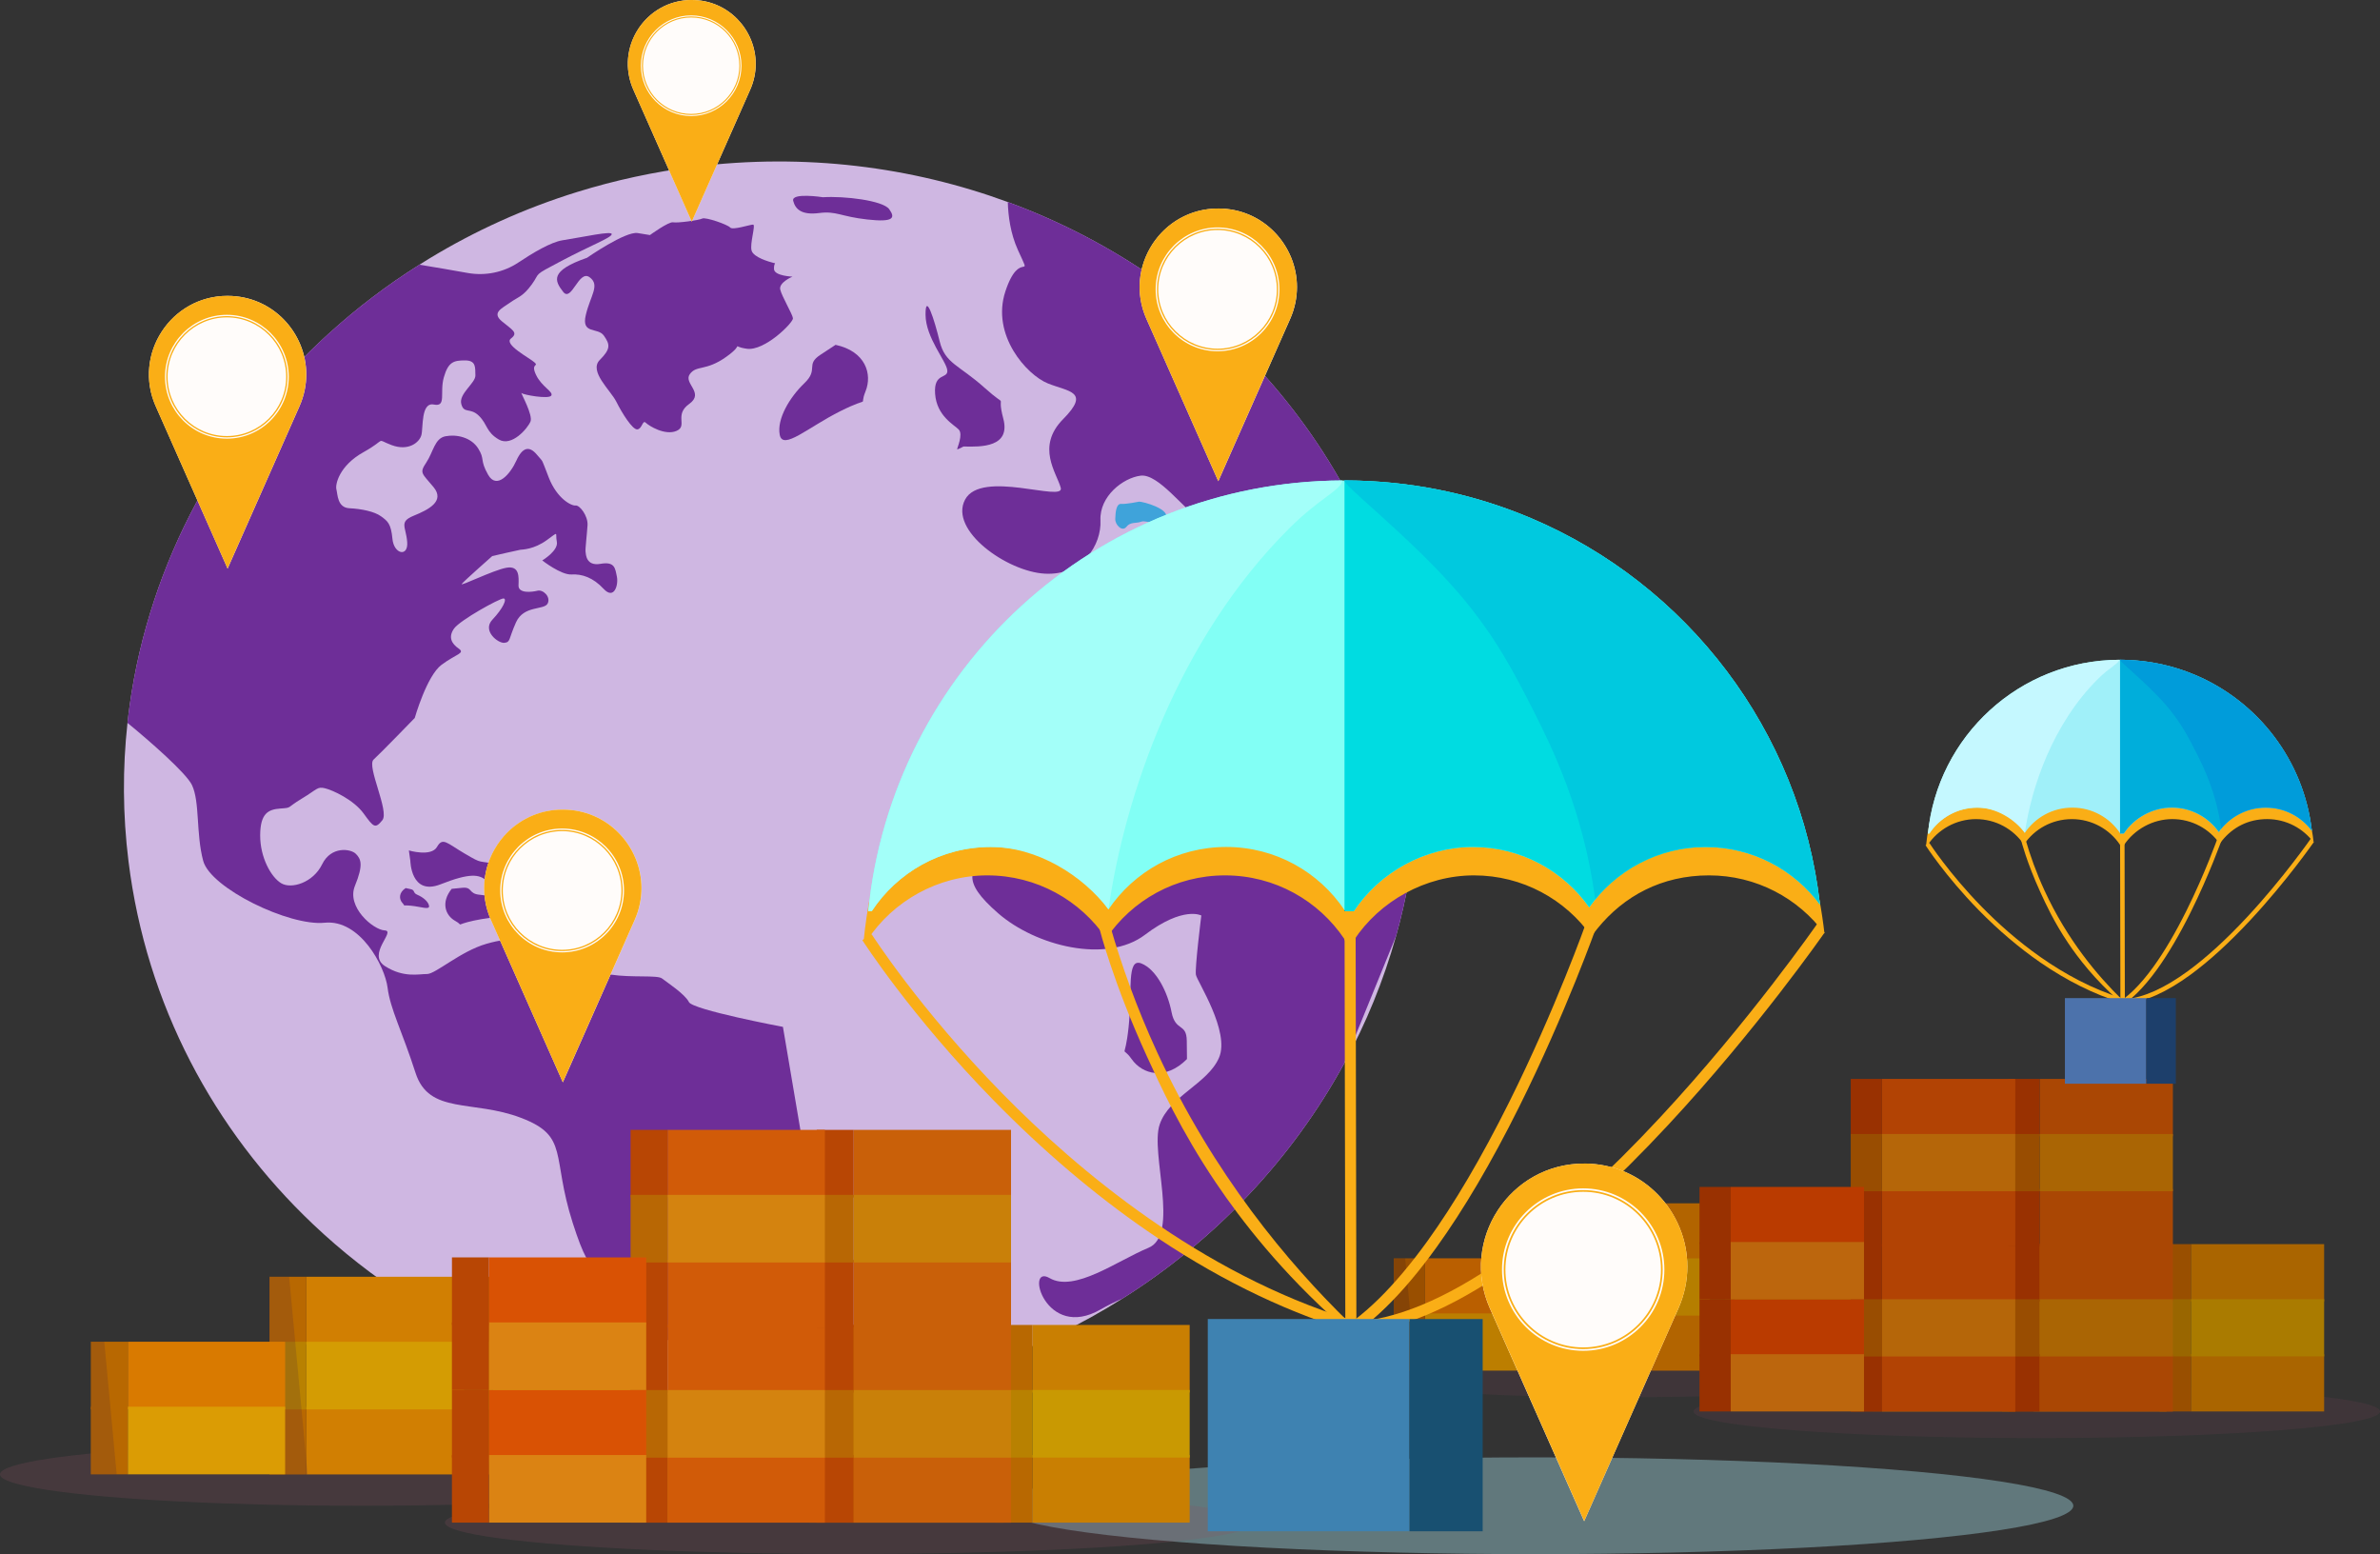 <?xml version="1.0" encoding="UTF-8"?>
<svg id="Layer_2" xmlns="http://www.w3.org/2000/svg" viewBox="0 0 1071.86 699.79">
  <rect x="0" y="0" width="1071.86" height="699.79" fill="#333333" stroke="none"/>
  <defs>
    <style>
      .cls-1 {
        fill: #994f00;
      }

      .cls-2 {
        opacity: .6;
      }

      .cls-3 {
        fill: #c99902;
      }

      .cls-4 {
        fill: #185071;
      }

      .cls-5 {
        fill: #993101;
      }

      .cls-6 {
        fill: #3fa3da;
      }

      .cls-7 {
        fill: #a0f0f9;
      }

      .cls-8 {
        fill: #b56609;
      }

      .cls-9 {
        fill: #db8313;
      }

      .cls-10 {
        fill: #d95204;
      }

      .cls-11 {
        fill: #ba5f00;
      }

      .cls-12 {
        fill: #994d01;
      }

      .cls-13 {
        fill: #289290;
      }

      .cls-14 {
        fill: #d97a00;
      }

      .cls-15 {
        fill: #aa6500;
      }

      .cls-16 {
        fill: #faae16;
      }

      .cls-17 {
        fill: #895260;
      }

      .cls-17, .cls-18 {
        opacity: .23;
      }

      .cls-19 {
        fill: #ba3b00;
      }

      .cls-20 {
        fill: #307d8c;
      }

      .cls-21 {
        fill: #b84604;
      }

      .cls-22 {
        fill: #b88101;
      }

      .cls-23 {
        fill: #4c72ab;
      }

      .cls-24 {
        fill: #aa6504;
      }

      .cls-25 {
        fill: #fffcfa;
      }

      .cls-26 {
        fill: #00dce1;
      }

      .cls-27 {
        fill: #a3fff9;
      }

      .cls-28 {
        fill: #d4830f;
      }

      .cls-29 {
        fill: #db9c04;
      }

      .cls-30 {
        fill: #6e2e98;
      }

      .cls-31 {
        fill: #b24304;
      }

      .cls-32 {
        fill: #c98009;
      }

      .cls-33 {
        fill: #3e82b1;
      }

      .cls-34 {
        fill: #d17f02;
      }

      .cls-35 {
        fill: #d49c03;
      }

      .cls-36 {
        fill: #aa7b00;
      }

      .cls-37 {
        fill: #1d3f6b;
      }

      .cls-38 {
        fill: #0c0004;
      }

      .cls-39 {
        fill: #b86704;
      }

      .cls-40 {
        fill: #00aedb;
      }

      .cls-41 {
        fill: #b26400;
      }

      .cls-42 {
        fill: #aa4704;
      }

      .cls-43 {
        fill: #c96009;
      }

      .cls-44 {
        fill: #b86801;
      }

      .cls-45 {
        fill: #cfb7e2;
      }

      .cls-46 {
        fill: #351747;
      }

      .cls-46, .cls-47 {
        opacity: .16;
      }

      .cls-48 {
        fill: #c97f02;
      }

      .cls-49 {
        fill: #0090d8;
      }

      .cls-50 {
        fill: #82fff5;
      }

      .cls-51 {
        fill: #bc660d;
      }

      .cls-52 {
        fill: #c5f8ff;
      }

      .cls-53 {
        fill: #b57e00;
      }

      .cls-54 {
        fill: #d15b08;
      }

      .cls-55 {
        fill: #9acfd8;
        opacity: .44;
      }

      .cls-56 {
        fill: #00bcde;
      }

      .cls-57 {
        fill: #960;
      }

      .cls-58 {
        fill: #bc7e00;
      }

      .cls-18 {
        fill: #6a3e4e;
      }

      .cls-47 {
        fill: #1b0c28;
      }
    </style>
  </defs>
  <g id="Layer_2-2" data-name="Layer_2">
    <g>
      <ellipse class="cls-18" cx="730.94" cy="617.14" rx="137.89" ry="11.98"/>
      <ellipse class="cls-18" cx="917.29" cy="635.53" rx="154.58" ry="11.98"/>
      <g>
        <g>
          <rect class="cls-15" x="780.88" y="591.39" width="60.01" height="25.78" transform="translate(1621.76 1208.55) rotate(180)"/>
          <rect class="cls-1" x="766.8" y="591.39" width="14.08" height="25.78" transform="translate(1547.68 1208.55) rotate(180)"/>
        </g>
        <g>
          <rect class="cls-15" x="780.88" y="541.81" width="60.01" height="25.77" transform="translate(1621.76 1109.39) rotate(180)"/>
          <rect class="cls-1" x="766.8" y="541.81" width="14.08" height="25.77" transform="translate(1547.68 1109.39) rotate(180)"/>
        </g>
        <g>
          <rect class="cls-36" x="780.88" y="566.6" width="60.01" height="25.77" transform="translate(1621.76 1158.97) rotate(180)"/>
          <rect class="cls-57" x="766.8" y="566.6" width="14.08" height="25.77" transform="translate(1547.68 1158.97) rotate(180)"/>
        </g>
        <g>
          <rect class="cls-41" x="709.89" y="591.39" width="60.01" height="25.78" transform="translate(1479.79 1208.55) rotate(180)"/>
          <rect class="cls-1" x="695.81" y="591.39" width="14.08" height="25.78" transform="translate(1405.7 1208.55) rotate(180)"/>
        </g>
        <g>
          <rect class="cls-41" x="709.89" y="541.81" width="60.01" height="25.77" transform="translate(1479.79 1109.39) rotate(180)"/>
          <rect class="cls-1" x="695.81" y="541.81" width="14.08" height="25.77" transform="translate(1405.7 1109.39) rotate(180)"/>
        </g>
        <g>
          <rect class="cls-53" x="709.89" y="566.6" width="60.01" height="25.77" transform="translate(1479.79 1158.97) rotate(180)"/>
          <rect class="cls-57" x="695.81" y="566.6" width="14.08" height="25.77" transform="translate(1405.7 1158.97) rotate(180)"/>
        </g>
        <polygon class="cls-47" points="779.95 617.16 770.1 617.16 770.1 541.81 772.91 541.81 779.95 617.16"/>
        <polygon class="cls-47" points="710.35 617.16 695.58 617.16 695.58 541.81 703.31 541.81 710.35 617.16"/>
        <g>
          <rect class="cls-11" x="641.77" y="566.57" width="60.01" height="25.78" transform="translate(1343.54 1158.92) rotate(180)"/>
          <rect class="cls-1" x="627.69" y="566.57" width="14.08" height="25.78"/>
        </g>
        <g>
          <rect class="cls-58" x="641.77" y="591.36" width="60.01" height="25.77" transform="translate(1343.54 1208.5) rotate(180)"/>
          <rect class="cls-1" x="627.69" y="591.36" width="14.08" height="25.77" transform="translate(1269.46 1208.5) rotate(180)"/>
        </g>
        <polygon class="cls-47" points="627.69 566.57 627.69 617.14 637.54 617.14 635.23 592.35 632.82 566.57 627.69 566.57"/>
      </g>
      <g>
        <g>
          <rect class="cls-15" x="986.7" y="609.76" width="60.01" height="25.78" transform="translate(2033.4 1245.29) rotate(180)"/>
          <rect class="cls-1" x="972.62" y="609.76" width="14.08" height="25.78" transform="translate(1959.31 1245.29) rotate(180)"/>
        </g>
        <g>
          <rect class="cls-15" x="986.7" y="560.18" width="60.01" height="25.77" transform="translate(2033.4 1146.14) rotate(180)"/>
          <rect class="cls-1" x="972.62" y="560.18" width="14.08" height="25.77" transform="translate(1959.31 1146.14) rotate(180)"/>
        </g>
        <g>
          <rect class="cls-36" x="986.7" y="584.97" width="60.01" height="25.77" transform="translate(2033.4 1195.71) rotate(180)"/>
          <rect class="cls-57" x="972.62" y="584.97" width="14.08" height="25.77" transform="translate(1959.31 1195.71) rotate(180)"/>
        </g>
        <g>
          <rect class="cls-41" x="915.71" y="609.76" width="60.01" height="25.78" transform="translate(1891.42 1245.29) rotate(180)"/>
          <rect class="cls-1" x="901.63" y="609.76" width="14.08" height="25.78" transform="translate(1817.34 1245.29) rotate(180)"/>
        </g>
        <g>
          <rect class="cls-41" x="915.71" y="560.18" width="60.01" height="25.77" transform="translate(1891.42 1146.14) rotate(180)"/>
          <rect class="cls-1" x="901.63" y="560.18" width="14.08" height="25.77" transform="translate(1817.34 1146.14) rotate(180)"/>
        </g>
        <g>
          <rect class="cls-53" x="915.71" y="584.97" width="60.01" height="25.77" transform="translate(1891.42 1195.71) rotate(180)"/>
          <rect class="cls-57" x="901.63" y="584.97" width="14.08" height="25.77" transform="translate(1817.34 1195.71) rotate(180)"/>
        </g>
        <polygon class="cls-47" points="916.16 635.53 901.39 635.53 901.39 560.18 909.13 560.18 916.16 635.53"/>
        <g>
          <rect class="cls-11" x="847.58" y="584.95" width="60.01" height="25.77" transform="translate(1755.18 1195.67) rotate(180)"/>
          <rect class="cls-1" x="833.51" y="584.94" width="14.08" height="25.78"/>
        </g>
        <g>
          <rect class="cls-58" x="847.58" y="609.74" width="60.01" height="25.77" transform="translate(1755.18 1245.25) rotate(180)"/>
          <rect class="cls-1" x="833.51" y="609.74" width="14.08" height="25.77" transform="translate(1681.09 1245.25) rotate(180)"/>
        </g>
        <polygon class="cls-47" points="833.51 584.94 833.51 635.51 843.36 635.51 841.04 610.72 838.64 584.94 833.51 584.94"/>
      </g>
      <g>
        <g>
          <rect class="cls-42" x="918.57" y="609.78" width="60.01" height="25.77" transform="translate(1897.15 1245.34) rotate(180)"/>
          <rect class="cls-5" x="904.49" y="609.78" width="14.08" height="25.77" transform="translate(1823.06 1245.34) rotate(180)"/>
        </g>
        <g>
          <rect class="cls-42" x="918.57" y="560.2" width="60.01" height="25.78" transform="translate(1897.15 1146.18) rotate(180)"/>
          <rect class="cls-5" x="904.49" y="560.2" width="14.08" height="25.78" transform="translate(1823.06 1146.18) rotate(180)"/>
        </g>
        <g>
          <rect class="cls-24" x="918.57" y="584.99" width="60.01" height="25.77" transform="translate(1897.15 1195.76) rotate(180)"/>
          <rect class="cls-12" x="904.49" y="584.99" width="14.08" height="25.77" transform="translate(1823.06 1195.76) rotate(180)"/>
        </g>
        <g>
          <rect class="cls-31" x="847.58" y="609.78" width="60.01" height="25.77" transform="translate(1755.18 1245.34) rotate(180)"/>
          <rect class="cls-5" x="833.51" y="609.78" width="14.08" height="25.77" transform="translate(1681.09 1245.34) rotate(180)"/>
        </g>
        <g>
          <rect class="cls-31" x="847.58" y="560.2" width="60.01" height="25.78" transform="translate(1755.18 1146.18) rotate(180)"/>
          <rect class="cls-5" x="833.51" y="560.2" width="14.08" height="25.78" transform="translate(1681.09 1146.18) rotate(180)"/>
        </g>
        <g>
          <rect class="cls-8" x="847.58" y="584.99" width="60.01" height="25.77" transform="translate(1755.18 1195.76) rotate(180)"/>
          <rect class="cls-12" x="833.51" y="584.99" width="14.08" height="25.77" transform="translate(1681.09 1195.76) rotate(180)"/>
        </g>
        <g>
          <rect class="cls-19" x="779.46" y="584.97" width="60.01" height="25.77" transform="translate(1618.93 1195.71) rotate(180)"/>
          <rect class="cls-5" x="765.39" y="584.97" width="14.08" height="25.78"/>
        </g>
        <g>
          <rect class="cls-51" x="779.46" y="609.76" width="60.01" height="25.78" transform="translate(1618.93 1245.29) rotate(180)"/>
          <rect class="cls-5" x="765.38" y="609.76" width="14.08" height="25.78" transform="translate(1544.84 1245.29) rotate(180)"/>
        </g>
      </g>
      <g>
        <rect class="cls-42" x="918.57" y="535.38" width="60.01" height="25.78" transform="translate(1897.15 1096.54) rotate(180)"/>
        <rect class="cls-5" x="904.49" y="535.38" width="14.08" height="25.78" transform="translate(1823.06 1096.54) rotate(180)"/>
      </g>
      <g>
        <rect class="cls-42" x="918.57" y="485.8" width="60.01" height="25.78" transform="translate(1897.15 997.38) rotate(180)"/>
        <rect class="cls-5" x="904.49" y="485.8" width="14.08" height="25.78" transform="translate(1823.06 997.38) rotate(180)"/>
      </g>
      <g>
        <rect class="cls-24" x="918.57" y="510.59" width="60.01" height="25.77" transform="translate(1897.15 1046.96) rotate(180)"/>
        <rect class="cls-12" x="904.49" y="510.59" width="14.08" height="25.77" transform="translate(1823.06 1046.96) rotate(180)"/>
      </g>
      <g>
        <rect class="cls-31" x="847.58" y="535.38" width="60.01" height="25.78" transform="translate(1755.17 1096.54) rotate(180)"/>
        <rect class="cls-5" x="833.51" y="535.38" width="14.08" height="25.78" transform="translate(1681.09 1096.54) rotate(180)"/>
      </g>
      <g>
        <rect class="cls-31" x="847.58" y="485.8" width="60.01" height="25.78" transform="translate(1755.17 997.38) rotate(180)"/>
        <rect class="cls-5" x="833.51" y="485.8" width="14.08" height="25.78" transform="translate(1681.09 997.38) rotate(180)"/>
      </g>
      <g>
        <rect class="cls-8" x="847.58" y="510.59" width="60.01" height="25.77" transform="translate(1755.17 1046.96) rotate(180)"/>
        <rect class="cls-12" x="833.51" y="510.59" width="14.08" height="25.77" transform="translate(1681.09 1046.96) rotate(180)"/>
      </g>
      <g>
        <rect class="cls-19" x="779.46" y="534.43" width="60.01" height="25.78" transform="translate(1618.93 1094.64) rotate(180)"/>
        <rect class="cls-5" x="765.39" y="534.43" width="14.08" height="25.78"/>
      </g>
      <g>
        <rect class="cls-51" x="779.46" y="559.22" width="60.01" height="25.77" transform="translate(1618.93 1144.22) rotate(180)"/>
        <rect class="cls-5" x="765.38" y="559.22" width="14.08" height="25.77" transform="translate(1544.84 1144.22) rotate(180)"/>
      </g>
    </g>
    <ellipse class="cls-55" cx="691.43" cy="677.99" rx="242.31" ry="21.79"/>
    <g>
      <path class="cls-45" d="M636.61,315.94c4.52,36.38,1.51,72.03-7.87,105.5-5.61,20.04-13.49,39.31-23.42,57.48-23.23,42.58-57.61,79.2-99.87,105.82-36.17,22.82-78.12,38.31-123.79,43.99-13.61,1.69-27.11,2.46-40.42,2.36h-.02c-77.12-.63-148.31-30.56-200.31-79.93-44.55-42.24-75-98.74-83.03-163.28-2.63-21.14-2.71-42.02-.46-62.4.28-2.55.59-5.11.95-7.66v-.02c8.98-64.74,41.38-123.67,89.61-167.53h.02c12.59-11.46,26.28-21.89,40.92-31.1,1.44-.93,2.89-1.82,4.35-2.71,20.57-12.5,42.94-22.68,66.75-30.04,16.92-5.24,34.57-9.08,52.81-11.35,49.55-6.16,97.66-.04,141.03,15.89,96.55,35.43,169.64,119.48,182.75,224.97Z"/>
      <path class="cls-30" d="M264.41,116.04s17.26-12,22.78-11.1l5.52.9s8.46-6.14,10.41-5.74c1.96.39,11.65-.92,13.14-1.69,1.49-.77,11.46,2.71,12.58,4.03,1.12,1.32,9.05-1.36,10.33-1.31,1.28.05-1.59,8.67-.67,11.74.92,3.06,8.02,5.04,9.73,5.47s.21-.34.35,2.82c.14,3.16,8.54,3.39,8.33,3.41-.21.03-6.23,2.68-5.53,5.77.7,3.09,5.51,11.08,5.74,12.96.23,1.88-12.77,14.94-20.86,13.72-8.1-1.22-.03-2.86-9.24,3.69-9.2,6.55-13.39,3.57-16.36,7.76-2.98,4.18,6.76,8.38-.24,13.38-7.01,5-.53,9.92-5.73,12.16-5.2,2.24-12.43-2.27-13.88-3.68-1.45-1.41-1.57,2.74-3.76,3.01-2.19.27-6.96-7.4-9.5-12.49-2.54-5.09-12.51-13.7-7.42-18.79,5.09-5.08,4.53-7.05,1.82-10.94-2.71-3.89-10.22-.41-8.14-9.25,2.08-8.84,6.58-13.53,1.69-17.06-4.89-3.52-8.11,11.5-11.9,6.57s-6.25-9.4,10.81-15.33Z"/>
      <path class="cls-30" d="M361.12,512.94s-4.01,30.85-21.21,28.88c-17.2-1.97-15.66-3.27-20.99,8.54-5.3,11.81-5.47,24.15-.96,33.12,4.49,8.95-11.43,17.17,4.57,23.09,15.99,5.91-10.19,13.59-32.2-13.43-21.99-27.03-22.71-12.23-32.41-42.55-9.7-30.3-1.45-38.95-23.25-47.26-21.8-8.31-41.43-1.35-47.52-20.23-6.09-18.88-11.4-28.72-12.6-38.38-1.2-9.69-12.42-30.89-28.35-29.25-15.91,1.65-51.39-15.55-54.69-27.86-3.3-12.29-1.45-26.52-5.05-34.12-2.52-5.33-18.89-19.7-29.05-28,.28-2.55.59-5.11.95-7.66v-.02c8.98-64.74,41.38-123.67,89.61-167.53h.02c12.59-11.46,26.28-21.89,40.92-31.1,7.25,1.18,15.24,2.58,21.73,3.73,7.95,1.41,16.15-.25,22.86-4.74,6.45-4.31,14.59-9.15,19.77-9.97,9.67-1.51,22.34-4.37,22.23-2.76-.13,1.6-9.24,4.96-22.67,12.05-13.43,7.07-9.24,4.96-13.31,10.54-4.09,5.6-5.96,5.5-9.77,8.2-3.83,2.7-8.36,4.54-3.75,8.42,4.63,3.88,7.62,5.09,4.14,7.75-3.48,2.66,8.43,8.81,10.57,10.77,2.14,1.94-1.87.23.7,5.63,2.57,5.41,7.93,7.59,6.87,9.31-1.06,1.74-12.71-.32-13.47-1.17-.02-.03-.04-.05-.06-.03.06.52,5.3,10.04,4.17,12.86-1.21,3.02-8.42,11.54-14.25,8.14-5.83-3.42-4.98-6.7-8.95-10.66-4-3.96-6.77-.75-7.98-5.36-1.21-4.63,6.46-9.4,6.36-12.87-.12-3.49.42-6.73-4.65-6.74-5.09,0-7.55.63-9.55,7.56-2.01,6.91,1.35,13.5-4.51,12.31-5.88-1.17-4.74,10.45-5.61,13.73-.85,3.28-5.76,7.4-13.42,4.53-7.67-2.86-1.61-2.98-12.62,3.16-11.03,6.13-12.82,14.62-12.24,16.78.58,2.15.38,8.22,5.82,8.49,5.44.27,11.3,1.46,14.27,3.63,2.99,2.18,4.49,3.26,5.15,10.16.64,6.93,7.19,8.34,6.64,1.4-.55-6.92-3.81-9.05,2.91-11.81,6.72-2.73,14.19-6.53,8.97-12.87-5.24-6.34-6.51-6.24-3.29-11.07,3.22-4.82,3.73-10.92,8.69-11.85,4.97-.95,11.5.47,14.68,5.48,3.16,5.01.61,5.02,4.48,11.85,3.88,6.82,9.98-.29,12.73-6.36,2.73-6.05,5.82-6.76,9.19-2.73,3.37,4.03,1.74,1.06,5.44,10.46,3.7,9.39,10.16,12.72,12.03,12.48,1.89-.23,5.64,4.7,5.39,8.87-.27,4.16-1.05,10.62-.9,11.87.16,1.26.19,6.66,6.73,5.53,6.52-1.14,6.6,2.03,7.38,5.74.79,3.72-1.21,10.65-5.97,5.52-4.78-5.14-9.75-6.75-14.47-6.47-4.75.26-13.16-6.32-13.16-6.32,0,0,7.39-4.4,6.56-8.44-.83-4.02,1.29-4.92-4.54-.69-5.85,4.21-10.92,4.2-11.87,4.32-.93.12-12.68,2.85-12.68,2.85,0,0-12.6,11.11-13.7,12.51-1.08,1.41,14.17-6.22,20.09-7.26s5.58,4.07,5.44,7.9c-.16,3.83,6.09,3.06,8.55,2.44,2.48-.64,6.11,2.73,4.57,5.78-1.55,3.06-10.75.7-14.24,8.45-3.47,7.75-2.38,8.87-5.2,9.23-2.82.35-10.2-5.41-5.42-10.44,4.77-5.05,6.75-9.44,5-9.53-1.76-.09-19.61,9.76-22.31,13.58-2.7,3.84-1.05,6.81,2.08,8.96,3.12,2.17-.99,2.35-7.69,7.33-6.68,4.96-12.06,23.93-12.06,23.93,0,0-15.32,15.81-18.55,18.75-3.23,2.96,7.22,23.3,3.96,27.29-3.24,4-3.95,3.17-8.44-3.02-4.49-6.19-13.94-10.53-17.44-11.36-3.5-.84-3.33.41-10.42,4.67-7.12,4.28-4.17,4.06-9.63,4.46-5.46.39-9.06,2.13-9.1,12.08-.02,9.95,4.89,18.81,9.47,21.56s14.37-.22,18.43-8.53c4.06-8.32,12.91-7.02,15.2-4.7,2.32,2.34,3.47,4.9-.43,14.42-3.89,9.52,8.27,19.81,13.44,20.05,5.19.23-8.25,10.7.1,16.07,8.37,5.37,15.15,3.54,18.95,3.56,3.82.02,15.01-10.24,26.8-13.62,11.77-3.4,17.09-1.54,20.45-.04,3.36,1.52,16.45-5.81,23.64.91,7.19,6.72,2.09,11.53,11.8,13.01,9.71,1.48,20.98.11,23.1,1.73,2.1,1.64,10.41,7.08,12.13,10.63,1.7,3.53,42.35,11.18,42.35,11.18l8.57,50.57Z"/>
      <g>
        <path class="cls-30" d="M636.61,315.94c4.52,36.38,1.51,72.03-7.87,105.5l-23.42,57.48c-23.23,42.58-57.61,79.2-99.87,105.82-3.45,1.49-6.7,3.08-9.63,4.77-25.06,14.56-34.39-20.6-23.14-14.04,11.25,6.56,30.37-7.75,44.57-13.64,14.19-5.91.66-42.72,5.03-55.54,4.38-12.81,21.62-18.27,26.71-30.02,5.11-11.73-9.85-34.42-10.39-37.33-.55-2.93,2.43-26.73,2.43-26.73,0,0-8.1-4.41-25.38,8.69-17.26,13.08-49.12,5.1-66.13-9.7-17.02-14.78-13.21-20.24-2.13-28.61,11.06-8.38-5.91-22.13-12.15-40.34-6.24-18.21,8.58-18.9,8.88-24.9.29-6,8.8-17.01,10.15-30.12,1.36-13.11,38.72-24.71,47.66-32.83,8.94-8.12,25.23-5.09,26.91-3.34,1.66,1.75,6.4,23.13,18.96,27.54,12.58,4.4,18.91.62,29.96,5.22,11.07,4.61,21.53-6.66,21.53-6.66,0,0-16.28-10.9-18.33-14.62-2.07-3.74-27.33-8.56-29.32-14.31-2.01-5.75-6.2-12.11-12.19-15.37-5.99-3.23-17.76-19.68-25.72-18.69-7.96.99-18.63,9.29-18.12,20.16.51,10.89-8,24.89-25.03,23.97-17.01-.91-43.21-19.47-35.97-33.29,7.24-13.84,44.94,1.37,43.12-5.36-1.84-6.74-11.26-18.51,1.11-30.98,12.37-12.49,2.45-12.26-6.96-16.05-9.43-3.81-25.58-21.7-19.09-41.41,6.51-19.72,12.5-3.54,5.66-18.61-3.39-7.46-4.4-15.46-4.57-21.63,96.55,35.43,169.64,119.48,182.75,224.97Z"/>
        <path class="cls-38" d="M470.24,575.56l-.04,1.81.04-1.81Z"/>
      </g>
      <path class="cls-30" d="M184.8,387.54s.16,15.95,13.64,10.62c13.48-5.33,17.27-4.26,20.29-1.98,3.02,2.28,13.13,6.49,17.45,8.24,4.32,1.74,11.62,1.75,13.25,3.83s4.78-1.96-3.65-7.3c-8.42-5.34-10.72-9.16-21.05-11.53-10.33-2.37-6.85-.06-15.22-4.95s-10.08-7.68-12.71-3.12c-2.63,4.57-12.66,1.57-12.66,1.57l.65,4.62Z"/>
      <path class="cls-30" d="M370.55,88.81c9.6-.63,27.07,1.45,29.9,5.36,2.83,3.91,2.18,6-9.85,4.66-12.03-1.33-13.9-3.91-21.67-2.91-7.77,1-10.69-1.58-11.7-5.46s13.32-1.66,13.32-1.66Z"/>
      <path class="cls-6" d="M512.87,225.9c1.8-.22,15.05,3.6,11.9,7.65-3.15,4.04-8.46.44-10.78,1.34-2.32.9-4.87-.05-6.71,2.33-1.83,2.38-5.13-.86-5.01-3.61.11-2.75.36-6.89,2.66-6.72,2.3.17,7.94-.99,7.94-.99Z"/>
      <path class="cls-30" d="M376.31,155.27c13.45,2.89,16.67,13.11,13.48,20.97-3.19,7.86,3.27,1.6-11.31,8.88-14.58,7.28-25.9,17.81-27.31,10.69-1.41-7.12,4.51-16.99,11.1-23.28,6.6-6.3.33-8.25,7.18-12.76l6.85-4.5Z"/>
      <path class="cls-30" d="M534.57,476.85c-9.7,9.77-20.03,6.95-24.93.02-4.9-6.93-3.11,1.89-1.37-14.31,1.74-16.2-1.01-31.42,5.75-28.76,6.76,2.66,11.87,12.96,13.6,21.91,1.74,8.95,6.77,4.73,6.86,12.93l.09,8.2Z"/>
      <path class="cls-30" d="M203.42,400.21c-5.03,6.24-2.74,12.04,1.58,14.43,4.32,2.39-.9,1.92,8.37-.12,9.26-2.05,18.25-1.43,16.28-5.17-1.97-3.74-8.26-6.04-13.55-6.47s-3.17-3.61-7.93-3.14l-4.75.47Z"/>
      <path class="cls-30" d="M182.69,399.86c-3.2,2.09-3.01,5.05-1.41,6.77s-.69.74,3.81,1.18c4.5.44,8.48,2.04,8.14.05-.34-1.99-2.86-3.95-5.19-4.93-2.33-.97-.91-2.11-3.13-2.59l-2.22-.48Z"/>
      <path class="cls-30" d="M433.93,201.04c7.94.23,21.34.39,17.91-12.57-3.44-12.96,3.22-3.43-8.41-13.85-11.64-10.42-17.78-10.88-20.24-20.91-2.46-10.04-6.42-22.32-6.36-11.99s9.27,20.73,9.79,24.93c.52,4.2-6.24.8-5.48,10.74.75,9.94,8.54,13.84,10.63,16.01s-.77,8.46-.73,8.84c.05.37,2.89-1.2,2.89-1.2Z"/>
    </g>
    <g>
      <ellipse class="cls-17" cx="162.86" cy="663.85" rx="162.86" ry="14.15"/>
      <ellipse class="cls-17" cx="382.94" cy="685.57" rx="182.56" ry="14.15"/>
      <g>
        <g>
          <rect class="cls-48" x="221.84" y="633.43" width="70.87" height="30.44" transform="translate(514.54 1297.31) rotate(180)"/>
          <rect class="cls-44" x="205.21" y="633.43" width="16.63" height="30.44" transform="translate(427.05 1297.31) rotate(180)"/>
        </g>
        <g>
          <rect class="cls-48" x="221.84" y="574.88" width="70.87" height="30.44" transform="translate(514.54 1180.2) rotate(180)"/>
          <rect class="cls-44" x="205.21" y="574.88" width="16.63" height="30.44" transform="translate(427.05 1180.2) rotate(180)"/>
        </g>
        <g>
          <rect class="cls-3" x="221.84" y="604.16" width="70.87" height="30.44" transform="translate(514.54 1238.76) rotate(180)"/>
          <rect class="cls-22" x="205.21" y="604.16" width="16.63" height="30.44" transform="translate(427.05 1238.76) rotate(180)"/>
        </g>
        <g>
          <rect class="cls-34" x="138" y="633.43" width="70.87" height="30.44" transform="translate(346.87 1297.31) rotate(180)"/>
          <rect class="cls-44" x="121.37" y="633.43" width="16.63" height="30.44" transform="translate(259.37 1297.31) rotate(180)"/>
        </g>
        <g>
          <rect class="cls-34" x="138" y="574.88" width="70.87" height="30.44" transform="translate(346.87 1180.2) rotate(180)"/>
          <rect class="cls-44" x="121.37" y="574.88" width="16.63" height="30.44" transform="translate(259.37 1180.2) rotate(180)"/>
        </g>
        <g>
          <rect class="cls-35" x="138" y="604.16" width="70.87" height="30.44" transform="translate(346.87 1238.76) rotate(180)"/>
          <rect class="cls-22" x="121.37" y="604.16" width="16.63" height="30.44" transform="translate(259.37 1238.76) rotate(180)"/>
        </g>
        <polygon class="cls-46" points="220.74 663.88 209.11 663.88 209.11 574.88 212.43 574.89 220.74 663.88"/>
        <polygon class="cls-46" points="138.53 663.88 121.09 663.88 121.09 574.88 130.22 574.89 138.53 663.88"/>
        <g>
          <rect class="cls-14" x="57.54" y="604.13" width="70.87" height="30.44" transform="translate(185.95 1238.7) rotate(180)"/>
          <rect class="cls-44" x="40.92" y="604.13" width="16.62" height="30.45"/>
        </g>
        <g>
          <rect class="cls-29" x="57.54" y="633.41" width="70.87" height="30.44" transform="translate(185.95 1297.25) rotate(180)"/>
          <rect class="cls-44" x="40.91" y="633.41" width="16.63" height="30.44" transform="translate(98.45 1297.25) rotate(180)"/>
        </g>
        <polygon class="cls-46" points="40.92 604.13 40.92 663.85 52.55 663.85 49.81 634.57 46.97 604.13 40.92 604.13"/>
      </g>
      <g>
        <g>
          <rect class="cls-48" x="464.92" y="655.13" width="70.87" height="30.44" transform="translate(1000.7 1340.71) rotate(180)"/>
          <rect class="cls-44" x="448.29" y="655.13" width="16.63" height="30.44" transform="translate(913.21 1340.71) rotate(180)"/>
        </g>
        <g>
          <rect class="cls-48" x="464.92" y="596.58" width="70.87" height="30.44" transform="translate(1000.7 1223.6) rotate(180)"/>
          <rect class="cls-44" x="448.29" y="596.58" width="16.63" height="30.44" transform="translate(913.21 1223.6) rotate(180)"/>
        </g>
        <g>
          <rect class="cls-3" x="464.92" y="625.86" width="70.87" height="30.44" transform="translate(1000.7 1282.15) rotate(180)"/>
          <rect class="cls-22" x="448.29" y="625.86" width="16.63" height="30.44" transform="translate(913.21 1282.15) rotate(180)"/>
        </g>
        <g>
          <rect class="cls-34" x="381.08" y="655.13" width="70.87" height="30.44" transform="translate(833.03 1340.71) rotate(180)"/>
          <rect class="cls-44" x="364.45" y="655.13" width="16.63" height="30.44" transform="translate(745.53 1340.71) rotate(180)"/>
        </g>
        <g>
          <rect class="cls-34" x="381.08" y="596.58" width="70.87" height="30.44" transform="translate(833.03 1223.6) rotate(180)"/>
          <rect class="cls-44" x="364.45" y="596.58" width="16.63" height="30.44" transform="translate(745.53 1223.6) rotate(180)"/>
        </g>
        <g>
          <rect class="cls-35" x="381.08" y="625.86" width="70.87" height="30.44" transform="translate(833.03 1282.15) rotate(180)"/>
          <rect class="cls-22" x="364.45" y="625.86" width="16.63" height="30.44" transform="translate(745.53 1282.15) rotate(180)"/>
        </g>
        <polygon class="cls-46" points="381.62 685.57 364.17 685.57 364.17 596.58 373.3 596.58 381.62 685.57"/>
        <g>
          <rect class="cls-14" x="300.62" y="625.83" width="70.87" height="30.44" transform="translate(672.11 1282.1) rotate(180)"/>
          <rect class="cls-44" x="284" y="625.82" width="16.62" height="30.45"/>
        </g>
        <g>
          <rect class="cls-29" x="300.62" y="655.1" width="70.87" height="30.44" transform="translate(672.11 1340.65) rotate(180)"/>
          <rect class="cls-44" x="283.99" y="655.1" width="16.63" height="30.44" transform="translate(584.61 1340.65) rotate(180)"/>
        </g>
        <polygon class="cls-46" points="284 625.82 284 685.54 295.63 685.54 292.89 656.27 290.05 625.82 284 625.82"/>
      </g>
      <g>
        <g>
          <rect class="cls-43" x="384.46" y="655.16" width="70.87" height="30.44" transform="translate(839.79 1340.76) rotate(180)"/>
          <rect class="cls-21" x="367.83" y="655.16" width="16.63" height="30.44" transform="translate(752.29 1340.76) rotate(180)"/>
        </g>
        <g>
          <rect class="cls-43" x="384.46" y="596.61" width="70.87" height="30.44" transform="translate(839.79 1223.65) rotate(180)"/>
          <rect class="cls-21" x="367.83" y="596.61" width="16.63" height="30.44" transform="translate(752.29 1223.65) rotate(180)"/>
        </g>
        <g>
          <rect class="cls-32" x="384.46" y="625.88" width="70.87" height="30.44" transform="translate(839.79 1282.21) rotate(180)"/>
          <rect class="cls-39" x="367.83" y="625.88" width="16.63" height="30.44" transform="translate(752.29 1282.21) rotate(180)"/>
        </g>
        <g>
          <rect class="cls-54" x="300.62" y="655.16" width="70.87" height="30.44" transform="translate(672.11 1340.76) rotate(180)"/>
          <rect class="cls-21" x="283.99" y="655.16" width="16.63" height="30.44" transform="translate(584.61 1340.76) rotate(180)"/>
        </g>
        <g>
          <rect class="cls-54" x="300.62" y="596.61" width="70.87" height="30.44" transform="translate(672.11 1223.65) rotate(180)"/>
          <rect class="cls-21" x="283.99" y="596.61" width="16.63" height="30.44" transform="translate(584.61 1223.65) rotate(180)"/>
        </g>
        <g>
          <rect class="cls-28" x="300.62" y="625.88" width="70.87" height="30.44" transform="translate(672.11 1282.21) rotate(180)"/>
          <rect class="cls-39" x="283.99" y="625.88" width="16.63" height="30.44" transform="translate(584.61 1282.21) rotate(180)"/>
        </g>
        <g>
          <rect class="cls-10" x="220.16" y="625.86" width="70.87" height="30.44" transform="translate(511.19 1282.15) rotate(180)"/>
          <rect class="cls-21" x="203.54" y="625.85" width="16.62" height="30.45"/>
        </g>
        <g>
          <rect class="cls-9" x="220.16" y="655.13" width="70.87" height="30.44" transform="translate(511.19 1340.71) rotate(180)"/>
          <rect class="cls-21" x="203.53" y="655.13" width="16.63" height="30.44" transform="translate(423.69 1340.71) rotate(180)"/>
        </g>
      </g>
      <g>
        <rect class="cls-43" x="384.46" y="567.29" width="70.87" height="30.44" transform="translate(839.79 1165.02) rotate(180)"/>
        <rect class="cls-21" x="367.83" y="567.29" width="16.63" height="30.44" transform="translate(752.29 1165.02) rotate(180)"/>
      </g>
      <g>
        <rect class="cls-43" x="384.46" y="508.73" width="70.87" height="30.44" transform="translate(839.79 1047.91) rotate(180)"/>
        <rect class="cls-21" x="367.83" y="508.73" width="16.63" height="30.44" transform="translate(752.29 1047.91) rotate(180)"/>
      </g>
      <g>
        <rect class="cls-32" x="384.46" y="538.01" width="70.87" height="30.44" transform="translate(839.79 1106.46) rotate(180)"/>
        <rect class="cls-39" x="367.83" y="538.01" width="16.63" height="30.44" transform="translate(752.29 1106.46) rotate(180)"/>
      </g>
      <g>
        <rect class="cls-54" x="300.62" y="567.29" width="70.87" height="30.44" transform="translate(672.11 1165.02) rotate(180)"/>
        <rect class="cls-21" x="283.99" y="567.29" width="16.63" height="30.44" transform="translate(584.61 1165.02) rotate(180)"/>
      </g>
      <g>
        <rect class="cls-54" x="300.62" y="508.73" width="70.87" height="30.44" transform="translate(672.11 1047.91) rotate(180)"/>
        <rect class="cls-21" x="283.99" y="508.73" width="16.63" height="30.44" transform="translate(584.61 1047.91) rotate(180)"/>
      </g>
      <g>
        <rect class="cls-28" x="300.62" y="538.01" width="70.87" height="30.44" transform="translate(672.11 1106.46) rotate(180)"/>
        <rect class="cls-39" x="283.99" y="538.01" width="16.63" height="30.44" transform="translate(584.61 1106.46) rotate(180)"/>
      </g>
      <g>
        <rect class="cls-10" x="220.16" y="566.17" width="70.87" height="30.44" transform="translate(511.19 1162.78) rotate(180)"/>
        <rect class="cls-21" x="203.54" y="566.16" width="16.62" height="30.45"/>
      </g>
      <g>
        <rect class="cls-9" x="220.16" y="595.45" width="70.87" height="30.44" transform="translate(511.19 1221.33) rotate(180)"/>
        <rect class="cls-21" x="203.53" y="595.45" width="16.63" height="30.44" transform="translate(423.69 1221.33) rotate(180)"/>
      </g>
    </g>
    <g>
      <path class="cls-25" d="M137.94,168.6c0,4.74-.97,9.6-3.07,14.35l-32.36,73.06-32.36-73.06c-10.36-23.4,6.77-49.73,32.36-49.73,20.4,0,35.43,16.73,35.43,35.38Z"/>
      <path class="cls-16" d="M102.18,142.34c-15.06,0-27.29,12.24-27.29,27.3s12.23,27.29,27.29,27.29,27.29-12.24,27.29-27.29-12.25-27.3-27.29-27.3ZM102.18,196.34c-14.73,0-26.71-11.99-26.71-26.71s11.98-26.72,26.71-26.72,26.71,11.99,26.71,26.72-11.98,26.71-26.71,26.71ZM102.18,142.34c-15.06,0-27.29,12.24-27.29,27.3s12.23,27.29,27.29,27.29,27.29-12.24,27.29-27.29-12.25-27.3-27.29-27.3ZM102.18,196.34c-14.73,0-26.71-11.99-26.71-26.71s11.98-26.72,26.71-26.72,26.71,11.99,26.71,26.72-11.98,26.71-26.71,26.71ZM102.18,142.34c-15.06,0-27.29,12.24-27.29,27.3s12.23,27.29,27.29,27.29,27.29-12.24,27.29-27.29-12.25-27.3-27.29-27.3ZM102.18,196.34c-14.73,0-26.71-11.99-26.71-26.71s11.98-26.72,26.71-26.72,26.71,11.99,26.71,26.72-11.98,26.71-26.71,26.71ZM102.18,142.34c-15.06,0-27.29,12.24-27.29,27.3s12.23,27.29,27.29,27.29,27.29-12.24,27.29-27.29-12.25-27.3-27.29-27.3ZM102.18,196.34c-14.73,0-26.71-11.99-26.71-26.71s11.98-26.72,26.71-26.72,26.71,11.99,26.71,26.72-11.98,26.71-26.71,26.71ZM102.18,142.34c-15.06,0-27.29,12.24-27.29,27.3s12.23,27.29,27.29,27.29,27.29-12.24,27.29-27.29-12.25-27.3-27.29-27.3ZM102.18,196.34c-14.73,0-26.71-11.99-26.71-26.71s11.98-26.72,26.71-26.72,26.71,11.99,26.71,26.72-11.98,26.71-26.71,26.71ZM102.18,142.34c-15.06,0-27.29,12.24-27.29,27.3s12.23,27.29,27.29,27.29,27.29-12.24,27.29-27.29-12.25-27.3-27.29-27.3ZM102.18,196.34c-14.73,0-26.71-11.99-26.71-26.71s11.98-26.72,26.71-26.72,26.71,11.99,26.71,26.72-11.98,26.71-26.71,26.71ZM102.51,133.23h-.01c-.31,0-.63,0-.95.01-.31,0-.61.02-.92.03-.03,0-.06,0-.09,0-.04,0-.08,0-.12,0-.25,0-.5.03-.75.05-.31.02-.62.05-.93.08-.22.02-.44.04-.66.08-.06,0-.11.01-.17.02-.04,0-.08,0-.12.01-.29.03-.59.08-.88.13-.3.04-.61.1-.9.15-.26.05-.52.1-.77.15-.13.03-.26.06-.39.08-.13.03-.26.06-.38.08-.26.06-.52.12-.77.19-.12.03-.24.06-.36.09-.28.07-.56.15-.84.23-1.19.34-2.34.75-3.46,1.21-.22.09-.45.19-.68.29-.17.08-.34.15-.51.23-.23.1-.46.21-.69.32-1.98.95-3.85,2.08-5.59,3.36-.17.13-.34.26-.52.39-.26.2-.53.41-.79.62-.22.17-.44.36-.66.54-.43.37-.86.75-1.27,1.14-.41.39-.82.79-1.21,1.19-.39.41-.77.82-1.15,1.25-.19.22-.38.43-.55.65-.36.43-.72.86-1.06,1.32-.92,1.21-1.76,2.47-2.52,3.79-.19.32-.37.64-.54.98-.18.32-.35.66-.52.99-.13.25-.25.51-.37.77-.1.21-.2.42-.29.63-.23.51-.45,1.03-.65,1.56l-.15.38s-.03.09-.06.14c-.2.53-.38,1.07-.56,1.62-.01.05-.03.1-.04.15-.04.15-.09.29-.13.44-.08.24-.15.49-.22.74-.07.24-.13.5-.2.75-.06.24-.12.48-.17.73-.06.24-.11.48-.16.73l-.09.45v.07c-.05.18-.08.36-.11.54-.06.28-.1.56-.14.84-.05.31-.09.63-.13.95-.01.14-.03.29-.04.43-.03.3-.06.6-.09.9-.02.2-.03.4-.05.6,0,.05,0,.1,0,.15-.01.16-.02.32-.03.49-.01.27-.02.53-.03.8,0,.29-.01.58-.01.86h0c0,.31,0,.6.01.9,0,.29.01.59.03.89v.02c0,.23.02.47.04.7.01.19.03.38.05.56,0,.09.01.19.02.28,0,.09.02.17.03.27.06.59.13,1.18.23,1.76.08.5.17,1,.27,1.51.06.3.12.6.19.9.03.15.07.29.1.44.13.55.28,1.1.45,1.66.03.11.06.22.1.33.09.29.18.58.28.86.1.31.21.63.33.94.15.43.31.84.48,1.26.03.08.06.17.1.25.12.28.24.55.36.82h0s10.05,22.69,10.05,22.69l22.31,50.37h0s22.31-50.37,22.31-50.37l10.04-22.68c2.11-4.75,3.08-9.62,3.08-14.35,0-18.65-15.03-35.38-35.43-35.38ZM102.18,197.51c-15.38,0-27.88-12.5-27.88-27.87s12.5-27.89,27.88-27.89,27.87,12.52,27.87,27.89-12.5,27.87-27.87,27.87ZM102.18,142.34c-15.06,0-27.29,12.24-27.29,27.3s12.23,27.29,27.29,27.29,27.29-12.24,27.29-27.29-12.25-27.3-27.29-27.3ZM102.18,196.34c-14.73,0-26.71-11.99-26.71-26.71s11.98-26.72,26.71-26.72,26.71,11.99,26.71,26.72-11.98,26.71-26.71,26.71ZM102.18,142.34c-15.06,0-27.29,12.24-27.29,27.3s12.23,27.29,27.29,27.29,27.29-12.24,27.29-27.29-12.25-27.3-27.29-27.3ZM102.18,196.34c-14.73,0-26.71-11.99-26.71-26.71s11.98-26.72,26.71-26.72,26.71,11.99,26.71,26.72-11.98,26.71-26.71,26.71ZM102.18,142.34c-15.06,0-27.29,12.24-27.29,27.3s12.23,27.29,27.29,27.29,27.29-12.24,27.29-27.29-12.25-27.3-27.29-27.3ZM102.18,196.34c-14.73,0-26.71-11.99-26.71-26.71s11.98-26.72,26.71-26.72,26.71,11.99,26.71,26.72-11.98,26.71-26.71,26.71ZM102.18,142.34c-15.06,0-27.29,12.24-27.29,27.3s12.23,27.29,27.29,27.29,27.29-12.24,27.29-27.29-12.25-27.3-27.29-27.3ZM102.18,196.34c-14.73,0-26.71-11.99-26.71-26.71s11.98-26.72,26.71-26.72,26.71,11.99,26.71,26.72-11.98,26.71-26.71,26.71ZM102.18,142.34c-15.06,0-27.29,12.24-27.29,27.3s12.23,27.29,27.29,27.29,27.29-12.24,27.29-27.29-12.25-27.3-27.29-27.3ZM102.18,196.34c-14.73,0-26.71-11.99-26.71-26.71s11.98-26.72,26.71-26.72,26.71,11.99,26.71,26.72-11.98,26.71-26.71,26.71Z"/>
    </g>
    <g>
      <path class="cls-25" d="M288.92,399.92c0,4.74-.97,9.6-3.07,14.35l-32.36,73.06-32.36-73.06c-10.36-23.4,6.77-49.73,32.36-49.73,20.4,0,35.43,16.73,35.43,35.38Z"/>
      <path class="cls-16" d="M253.16,373.65c-15.06,0-27.29,12.24-27.29,27.3s12.23,27.29,27.29,27.29,27.29-12.24,27.29-27.29-12.25-27.3-27.29-27.3ZM253.16,427.66c-14.73,0-26.71-11.99-26.71-26.71s11.98-26.72,26.71-26.72,26.71,11.99,26.71,26.72-11.98,26.71-26.71,26.71ZM253.16,373.65c-15.06,0-27.29,12.24-27.29,27.3s12.23,27.29,27.29,27.29,27.29-12.24,27.29-27.29-12.25-27.3-27.29-27.3ZM253.16,427.66c-14.73,0-26.71-11.99-26.71-26.71s11.98-26.72,26.71-26.72,26.71,11.99,26.71,26.72-11.98,26.71-26.71,26.71ZM253.16,373.65c-15.06,0-27.29,12.24-27.29,27.3s12.23,27.29,27.29,27.29,27.29-12.24,27.29-27.29-12.25-27.3-27.29-27.3ZM253.16,427.66c-14.73,0-26.71-11.99-26.71-26.71s11.98-26.72,26.71-26.72,26.71,11.99,26.71,26.72-11.98,26.71-26.71,26.71ZM253.16,373.65c-15.06,0-27.29,12.24-27.29,27.3s12.23,27.29,27.29,27.29,27.29-12.24,27.29-27.29-12.25-27.3-27.29-27.3ZM253.16,427.66c-14.73,0-26.71-11.99-26.71-26.71s11.98-26.72,26.71-26.72,26.71,11.99,26.71,26.72-11.98,26.71-26.71,26.71ZM253.16,373.65c-15.06,0-27.29,12.24-27.29,27.3s12.23,27.29,27.29,27.29,27.29-12.24,27.29-27.29-12.25-27.3-27.29-27.3ZM253.16,427.66c-14.73,0-26.71-11.99-26.71-26.71s11.98-26.72,26.71-26.72,26.71,11.99,26.71,26.72-11.98,26.71-26.71,26.71ZM253.16,373.65c-15.06,0-27.29,12.24-27.29,27.3s12.23,27.29,27.29,27.29,27.29-12.24,27.29-27.29-12.25-27.3-27.29-27.3ZM253.16,427.66c-14.73,0-26.71-11.99-26.71-26.71s11.98-26.72,26.71-26.72,26.71,11.99,26.71,26.72-11.98,26.71-26.71,26.71ZM253.49,364.54h-.01c-.31,0-.63,0-.95.01-.31,0-.61.02-.92.03-.03,0-.06,0-.09,0-.04,0-.08,0-.12,0-.25,0-.5.03-.75.05-.31.02-.62.05-.93.08-.22.02-.44.04-.66.08-.06,0-.11.01-.17.02-.04,0-.08,0-.12.01-.29.03-.59.08-.88.13-.3.04-.61.1-.9.15-.26.05-.52.1-.77.15-.13.03-.26.06-.39.08-.13.03-.26.06-.38.08-.26.06-.52.12-.77.19-.12.03-.24.06-.36.09-.28.07-.56.15-.84.23-1.19.34-2.34.75-3.46,1.21-.22.09-.45.19-.68.29-.17.08-.34.15-.51.23-.23.1-.46.21-.69.32-1.98.95-3.85,2.08-5.59,3.36-.17.13-.34.26-.52.39-.26.2-.53.41-.79.62-.22.17-.44.36-.66.54-.43.37-.86.75-1.27,1.14-.41.39-.82.79-1.21,1.19-.39.41-.77.82-1.15,1.25-.19.22-.38.43-.55.65-.36.43-.72.86-1.06,1.32-.92,1.21-1.76,2.47-2.52,3.79-.19.32-.37.64-.54.98-.18.32-.35.66-.52.99-.13.25-.25.51-.37.77-.1.21-.2.42-.29.63-.23.51-.45,1.03-.65,1.56l-.15.38s-.03.09-.06.14c-.2.53-.38,1.07-.56,1.62-.01.05-.03.1-.04.15-.04.15-.09.29-.13.44-.08.24-.15.49-.22.74-.07.24-.13.5-.2.75-.06.24-.12.48-.17.73-.06.24-.11.48-.16.73l-.09.45v.07c-.05.18-.08.36-.11.54-.06.28-.1.56-.14.84-.05.31-.09.63-.13.95-.01.14-.03.29-.04.43-.03.3-.06.6-.09.9-.02.2-.03.4-.05.6,0,.05,0,.1,0,.15-.01.16-.02.32-.03.49-.01.26-.02.53-.03.8,0,.29-.01.58-.01.86h0c0,.31,0,.6.01.9,0,.29.01.59.03.89v.02c0,.23.02.47.04.7.01.19.03.38.05.56,0,.09.01.19.02.28,0,.09.02.17.03.26.06.59.13,1.18.23,1.76.08.5.17,1,.27,1.51.06.3.12.6.19.9.03.15.07.29.1.44.13.55.28,1.1.45,1.66.03.11.06.22.1.33.09.29.18.58.28.86.1.31.21.63.33.94.15.43.31.84.48,1.26.03.08.06.17.1.25.12.28.24.55.36.82h0s10.05,22.69,10.05,22.69l22.31,50.37h0s22.31-50.37,22.31-50.37l10.04-22.68c2.11-4.75,3.08-9.62,3.08-14.35,0-18.65-15.03-35.38-35.43-35.38ZM253.16,428.82c-15.38,0-27.88-12.5-27.88-27.87s12.5-27.89,27.88-27.89,27.87,12.52,27.87,27.89-12.5,27.87-27.87,27.87ZM253.16,373.65c-15.06,0-27.29,12.24-27.29,27.3s12.23,27.29,27.29,27.29,27.29-12.24,27.29-27.29-12.25-27.3-27.29-27.3ZM253.16,427.66c-14.73,0-26.71-11.99-26.71-26.71s11.98-26.72,26.71-26.72,26.71,11.99,26.71,26.72-11.98,26.71-26.71,26.71ZM253.16,373.65c-15.06,0-27.29,12.24-27.29,27.3s12.23,27.29,27.29,27.29,27.29-12.24,27.29-27.29-12.25-27.3-27.29-27.3ZM253.16,427.66c-14.73,0-26.71-11.99-26.71-26.71s11.98-26.72,26.71-26.72,26.71,11.99,26.71,26.72-11.98,26.71-26.71,26.71ZM253.16,373.65c-15.06,0-27.29,12.24-27.29,27.3s12.23,27.29,27.29,27.29,27.29-12.24,27.29-27.29-12.25-27.3-27.29-27.3ZM253.16,427.66c-14.73,0-26.71-11.99-26.71-26.71s11.98-26.72,26.71-26.72,26.71,11.99,26.71,26.72-11.98,26.71-26.71,26.71ZM253.16,373.65c-15.06,0-27.29,12.24-27.29,27.3s12.23,27.29,27.29,27.29,27.29-12.24,27.29-27.29-12.25-27.3-27.29-27.3ZM253.16,427.66c-14.73,0-26.71-11.99-26.71-26.71s11.98-26.72,26.71-26.72,26.71,11.99,26.71,26.72-11.98,26.71-26.71,26.71ZM253.16,373.65c-15.06,0-27.29,12.24-27.29,27.3s12.23,27.29,27.29,27.29,27.29-12.24,27.29-27.29-12.25-27.3-27.29-27.3ZM253.16,427.66c-14.73,0-26.71-11.99-26.71-26.71s11.98-26.72,26.71-26.72,26.71,11.99,26.71,26.72-11.98,26.71-26.71,26.71Z"/>
    </g>
    <g>
      <path class="cls-25" d="M584.11,129.26c0,4.74-.97,9.6-3.07,14.35l-32.36,73.06-32.36-73.06c-10.36-23.4,6.77-49.73,32.36-49.73,20.4,0,35.43,16.73,35.43,35.38Z"/>
      <path class="cls-16" d="M548.34,102.99c-15.06,0-27.29,12.24-27.29,27.3s12.23,27.29,27.29,27.29,27.29-12.24,27.29-27.29-12.25-27.3-27.29-27.3ZM548.34,157c-14.73,0-26.71-11.99-26.71-26.71s11.98-26.72,26.71-26.72,26.71,11.99,26.71,26.72-11.98,26.71-26.71,26.71ZM548.34,102.99c-15.06,0-27.29,12.24-27.29,27.3s12.23,27.29,27.29,27.29,27.29-12.24,27.29-27.29-12.25-27.3-27.29-27.3ZM548.34,157c-14.73,0-26.71-11.99-26.71-26.71s11.98-26.72,26.71-26.72,26.71,11.99,26.71,26.72-11.98,26.71-26.71,26.71ZM548.34,102.99c-15.06,0-27.29,12.24-27.29,27.3s12.23,27.29,27.29,27.29,27.29-12.24,27.29-27.29-12.25-27.3-27.29-27.3ZM548.34,157c-14.73,0-26.71-11.99-26.71-26.71s11.98-26.72,26.71-26.72,26.71,11.99,26.71,26.72-11.98,26.71-26.71,26.71ZM548.34,102.99c-15.06,0-27.29,12.24-27.29,27.3s12.23,27.29,27.29,27.29,27.29-12.24,27.29-27.29-12.25-27.3-27.29-27.3ZM548.34,157c-14.73,0-26.71-11.99-26.71-26.71s11.98-26.72,26.71-26.72,26.71,11.99,26.71,26.72-11.98,26.71-26.71,26.71ZM548.34,102.99c-15.06,0-27.29,12.24-27.29,27.3s12.23,27.29,27.29,27.29,27.29-12.24,27.29-27.29-12.25-27.3-27.29-27.3ZM548.34,157c-14.73,0-26.71-11.99-26.71-26.71s11.98-26.72,26.71-26.72,26.71,11.99,26.71,26.72-11.98,26.71-26.71,26.71ZM548.34,102.99c-15.06,0-27.29,12.24-27.29,27.3s12.23,27.29,27.29,27.29,27.29-12.24,27.29-27.29-12.25-27.3-27.29-27.3ZM548.34,157c-14.73,0-26.71-11.99-26.71-26.71s11.98-26.72,26.71-26.72,26.71,11.99,26.71,26.72-11.98,26.71-26.71,26.71ZM548.68,93.88h-.01c-.31,0-.63,0-.95.01-.31,0-.61.02-.92.03-.03,0-.06,0-.09,0-.04,0-.08,0-.12,0-.25,0-.5.03-.75.05-.31.02-.62.05-.93.08-.22.02-.44.04-.66.08-.06,0-.11.01-.17.02-.04,0-.08,0-.12.01-.29.03-.59.08-.88.13-.3.04-.61.1-.9.15-.26.05-.52.1-.77.15-.13.03-.26.06-.39.08-.13.03-.26.06-.38.08-.26.06-.52.12-.77.19-.12.03-.24.06-.36.09-.28.07-.56.15-.84.23-1.19.34-2.34.75-3.46,1.21-.22.09-.45.19-.68.29-.17.08-.34.15-.51.23-.23.1-.46.21-.69.32-1.98.95-3.85,2.08-5.59,3.36-.17.13-.34.26-.52.39-.26.2-.53.41-.79.62-.22.17-.44.36-.66.54-.43.37-.86.75-1.27,1.14-.41.39-.82.79-1.21,1.19-.39.41-.77.82-1.15,1.25-.19.22-.38.43-.55.65-.36.43-.72.86-1.06,1.32-.92,1.21-1.76,2.47-2.52,3.79-.19.32-.37.64-.54.98-.18.32-.35.66-.52.99-.13.25-.25.51-.37.77-.1.21-.2.42-.29.63-.23.51-.45,1.03-.65,1.56l-.15.38s-.03.09-.06.14c-.2.53-.38,1.07-.56,1.62-.01.05-.03.1-.04.15-.04.15-.09.29-.13.44-.08.24-.15.49-.22.74-.07.24-.13.5-.2.75-.06.24-.12.48-.17.73-.06.24-.11.48-.16.73l-.09.45v.07c-.05.18-.08.36-.11.54-.06.28-.1.56-.14.84-.05.31-.09.63-.13.95-.01.14-.03.29-.04.43-.03.3-.06.6-.09.9-.02.2-.03.4-.05.6,0,.05,0,.1,0,.15-.01.16-.02.32-.03.49-.01.27-.02.53-.03.8,0,.29-.01.58-.01.86h0c0,.31,0,.6.01.9,0,.29.01.59.03.89v.02c0,.23.02.47.04.7.01.19.03.38.05.56,0,.09.01.19.02.28,0,.09.02.17.03.26.06.59.13,1.18.23,1.76.08.5.17,1,.27,1.51.06.3.12.6.19.9.03.15.07.29.1.44.13.55.28,1.1.45,1.66.03.11.06.22.1.33.09.29.18.58.28.86.1.31.21.63.33.94.15.43.31.84.48,1.26.03.08.06.17.1.25.12.28.24.55.36.82h0s10.05,22.69,10.05,22.69l22.31,50.37h0s22.31-50.37,22.31-50.37l10.04-22.68c2.11-4.75,3.08-9.62,3.08-14.35,0-18.65-15.03-35.38-35.43-35.38ZM548.34,158.16c-15.38,0-27.88-12.5-27.88-27.87s12.5-27.89,27.88-27.89,27.87,12.52,27.87,27.89-12.5,27.87-27.87,27.87ZM548.34,102.99c-15.06,0-27.29,12.24-27.29,27.3s12.23,27.29,27.29,27.29,27.29-12.24,27.29-27.29-12.25-27.3-27.29-27.3ZM548.34,157c-14.73,0-26.71-11.99-26.71-26.71s11.98-26.72,26.71-26.72,26.71,11.99,26.71,26.72-11.98,26.71-26.71,26.71ZM548.34,102.99c-15.06,0-27.29,12.24-27.29,27.3s12.23,27.29,27.29,27.29,27.29-12.24,27.29-27.29-12.25-27.3-27.29-27.3ZM548.34,157c-14.73,0-26.71-11.99-26.71-26.71s11.98-26.72,26.71-26.72,26.71,11.99,26.71,26.72-11.98,26.71-26.71,26.71ZM548.34,102.99c-15.06,0-27.29,12.24-27.29,27.3s12.23,27.29,27.29,27.29,27.29-12.24,27.29-27.29-12.25-27.3-27.29-27.3ZM548.34,157c-14.73,0-26.71-11.99-26.71-26.71s11.98-26.72,26.71-26.72,26.71,11.99,26.71,26.72-11.98,26.71-26.71,26.71ZM548.34,102.99c-15.06,0-27.29,12.24-27.29,27.3s12.23,27.29,27.29,27.29,27.29-12.24,27.29-27.29-12.25-27.3-27.29-27.3ZM548.34,157c-14.73,0-26.71-11.99-26.71-26.71s11.98-26.72,26.71-26.72,26.71,11.99,26.71,26.72-11.98,26.71-26.71,26.71ZM548.34,102.99c-15.06,0-27.29,12.24-27.29,27.3s12.23,27.29,27.29,27.29,27.29-12.24,27.29-27.29-12.25-27.3-27.29-27.3ZM548.34,157c-14.73,0-26.71-11.99-26.71-26.71s11.98-26.72,26.71-26.72,26.71,11.99,26.71,26.72-11.98,26.71-26.71,26.71Z"/>
    </g>
    <g>
      <path class="cls-25" d="M340.35,28.75c0,3.85-.79,7.81-2.5,11.66l-26.3,59.38-26.3-59.38c-8.42-19.02,5.5-40.42,26.3-40.42,16.58,0,28.8,13.6,28.8,28.75Z"/>
      <path class="cls-16" d="M311.28,7.41c-12.24,0-22.18,9.95-22.18,22.18s9.94,22.18,22.18,22.18,22.18-9.95,22.18-22.18-9.95-22.18-22.18-22.18ZM311.28,51.3c-11.97,0-21.71-9.74-21.71-21.71s9.74-21.71,21.71-21.71,21.71,9.74,21.71,21.71-9.74,21.71-21.71,21.71ZM311.28,7.41c-12.24,0-22.18,9.95-22.18,22.18s9.94,22.18,22.18,22.18,22.18-9.95,22.18-22.18-9.95-22.18-22.18-22.18ZM311.28,51.3c-11.97,0-21.71-9.74-21.71-21.71s9.74-21.71,21.71-21.71,21.71,9.74,21.71,21.71-9.74,21.71-21.71,21.71ZM311.28,7.41c-12.24,0-22.18,9.95-22.18,22.18s9.94,22.18,22.18,22.18,22.18-9.95,22.18-22.18-9.95-22.18-22.18-22.18ZM311.28,51.3c-11.97,0-21.71-9.74-21.71-21.71s9.74-21.71,21.71-21.71,21.71,9.74,21.71,21.71-9.74,21.71-21.71,21.71ZM311.28,7.41c-12.24,0-22.18,9.95-22.18,22.18s9.94,22.18,22.18,22.18,22.18-9.95,22.18-22.18-9.95-22.18-22.18-22.18ZM311.28,51.3c-11.97,0-21.71-9.74-21.71-21.71s9.74-21.71,21.71-21.71,21.71,9.74,21.71,21.71-9.74,21.71-21.71,21.71ZM311.28,7.41c-12.24,0-22.18,9.95-22.18,22.18s9.94,22.18,22.18,22.18,22.18-9.95,22.18-22.18-9.95-22.18-22.18-22.18ZM311.28,51.3c-11.97,0-21.71-9.74-21.71-21.71s9.74-21.71,21.71-21.71,21.71,9.74,21.71,21.71-9.74,21.71-21.71,21.71ZM311.28,7.41c-12.24,0-22.18,9.95-22.18,22.18s9.94,22.18,22.18,22.18,22.18-9.95,22.18-22.18-9.95-22.18-22.18-22.18ZM311.28,51.3c-11.97,0-21.71-9.74-21.71-21.71s9.74-21.71,21.71-21.71,21.71,9.74,21.71,21.71-9.74,21.71-21.71,21.71ZM311.55,0h-.01c-.25,0-.52,0-.77.01-.25,0-.5.02-.75.03-.03,0-.05,0-.07,0-.03,0-.06,0-.1,0-.2,0-.41.02-.61.04-.25.02-.5.04-.75.07-.18.02-.36.03-.54.06-.05,0-.09.01-.14.02-.03,0-.06,0-.1.01-.24.03-.48.06-.71.1-.24.03-.49.08-.73.12-.21.04-.42.08-.63.12-.11.02-.21.05-.32.07-.1.02-.21.05-.31.07-.21.05-.42.1-.62.15-.1.02-.19.05-.29.07-.23.06-.45.12-.68.19-.96.28-1.9.61-2.81.98-.18.07-.37.15-.55.23-.14.06-.28.12-.41.19-.19.09-.37.17-.56.26-1.61.77-3.13,1.69-4.55,2.73-.14.1-.28.21-.42.32-.22.16-.43.33-.64.5-.18.14-.36.29-.53.44-.35.3-.7.61-1.03.92-.33.32-.66.64-.99.97-.32.33-.63.67-.94,1.01-.15.18-.31.35-.45.53-.29.35-.58.7-.86,1.07-.75.98-1.43,2.01-2.05,3.08-.15.26-.3.52-.44.79-.15.26-.28.53-.42.8-.11.2-.2.41-.3.62-.08.17-.16.34-.24.52-.19.41-.36.84-.53,1.27l-.12.31s-.03.07-.05.11c-.16.43-.31.87-.45,1.32-.01.04-.02.08-.03.12-.03.12-.07.24-.11.36-.06.2-.12.4-.18.6-.06.2-.11.4-.16.61-.05.19-.1.39-.14.59-.05.19-.09.39-.13.59l-.07.37v.06c-.04.15-.07.29-.09.44-.05.23-.08.45-.11.69-.04.26-.07.52-.11.77-.01.11-.03.23-.03.35-.03.24-.05.49-.07.73-.02.16-.03.32-.04.49,0,.04,0,.09,0,.12-.01.13-.02.26-.02.4-.01.22-.02.43-.02.65,0,.23-.01.47-.01.7h0c0,.25,0,.49.01.73,0,.24.01.48.03.72v.02c0,.19.02.38.03.57.01.15.02.31.04.46,0,.07.01.15.02.23,0,.07.02.14.02.22.05.48.11.96.19,1.43.06.41.14.82.22,1.22.05.24.1.49.15.73.03.12.06.24.08.36.11.45.23.9.36,1.35.03.09.05.18.08.27.07.23.15.47.23.7.08.26.17.51.27.77.12.35.25.69.39,1.03.03.07.05.14.08.2.1.23.19.45.29.67h0s8.17,18.44,8.17,18.44l18.13,40.94h0s18.13-40.94,18.13-40.94l8.16-18.43c1.71-3.86,2.5-7.82,2.5-11.66C340.35,13.6,328.13,0,311.55,0ZM311.28,52.25c-12.5,0-22.66-10.16-22.66-22.65s10.16-22.67,22.66-22.67,22.65,10.17,22.65,22.67-10.16,22.65-22.65,22.65ZM311.28,7.41c-12.24,0-22.18,9.95-22.18,22.18s9.94,22.18,22.18,22.18,22.18-9.95,22.18-22.18-9.95-22.18-22.18-22.18ZM311.28,51.3c-11.97,0-21.71-9.74-21.71-21.71s9.74-21.71,21.71-21.71,21.71,9.74,21.71,21.71-9.74,21.71-21.71,21.71ZM311.28,7.41c-12.24,0-22.18,9.95-22.18,22.18s9.94,22.18,22.18,22.18,22.18-9.95,22.18-22.18-9.95-22.18-22.18-22.18ZM311.28,51.3c-11.97,0-21.71-9.74-21.71-21.71s9.74-21.71,21.71-21.71,21.71,9.74,21.71,21.71-9.74,21.71-21.71,21.71ZM311.28,7.41c-12.24,0-22.18,9.95-22.18,22.18s9.94,22.18,22.18,22.18,22.18-9.95,22.18-22.18-9.95-22.18-22.18-22.18ZM311.28,51.3c-11.97,0-21.71-9.74-21.71-21.71s9.74-21.71,21.71-21.71,21.71,9.74,21.71,21.71-9.74,21.71-21.71,21.71ZM311.28,7.41c-12.24,0-22.18,9.95-22.18,22.18s9.94,22.18,22.18,22.18,22.18-9.95,22.18-22.18-9.95-22.18-22.18-22.18ZM311.28,51.3c-11.97,0-21.71-9.74-21.71-21.71s9.74-21.71,21.71-21.71,21.71,9.74,21.71,21.71-9.74,21.71-21.71,21.71ZM311.28,7.41c-12.24,0-22.18,9.95-22.18,22.18s9.94,22.18,22.18,22.18,22.18-9.95,22.18-22.18-9.95-22.18-22.18-22.18ZM311.28,51.3c-11.97,0-21.71-9.74-21.71-21.71s9.74-21.71,21.71-21.71,21.71,9.74,21.71,21.71-9.74,21.71-21.71,21.71Z"/>
    </g>
    <g>
      <path class="cls-16" d="M606.57,598.95c-30.31-9.42-60.64-24.53-90.16-44.89-23.58-16.27-46.71-35.92-68.73-58.4-37.48-38.27-59.1-72-59.32-72.34l4.2-2.67c.21.33,21.61,33.7,58.76,71.61,34.21,34.92,89.18,80.94,156.73,101.94l-1.48,4.75Z"/>
      <path class="cls-16" d="M603.73,596.47c-26.61-23.6-44.58-46.77-56.15-63.94-15.8-23.43-25.03-43.73-31.02-56.8-15.36-33.51-21.35-57.41-21.41-57.65l4.83-1.2c5.07,17.61,11.9,36.8,21.16,56.9,25.46,55.22,59.17,95.1,86.33,121.6-1.24.36-2.49.73-3.73,1.09Z"/>
      <rect class="cls-16" x="605.72" y="421.3" width="4.98" height="177" transform="translate(-.98 1.17) rotate(-.11)"/>
      <path class="cls-16" d="M601.96,605.46l-2.33-4.4c13.7-7.27,28.25-21.49,43.24-42.27,12.09-16.77,24.46-37.78,36.76-62.46,20.99-42.1,34.66-80.75,34.8-81.13l4.69,1.65c-.14.39-13.89,39.28-35.02,81.65-12.42,24.93-24.94,46.18-37.19,63.18-15.44,21.42-30.57,36.15-44.96,43.78Z"/>
      <path class="cls-16" d="M613.08,599.89l-.48-4.95c19.79-1.91,42.84-12.37,68.51-31.09,20.7-15.09,43.09-35.53,66.56-60.75,40.03-43.03,70.65-87.01,70.94-87.43l3.08,4.27c-.3.43-30.08,43.23-70.34,86.51-23.68,25.46-46.32,46.12-67.28,61.41-26.41,19.26-50.29,30.04-70.99,32.04Z"/>
      <g>
        <path class="cls-16" d="M821.68,420.35c-11.78-15.9-30.69-26.2-52-26.2s-38.33,9.3-50.19,23.87c-.95,1.17-1.86,2.37-2.73,3.6-11.71-16.62-31.05-27.47-52.92-27.47s-42.54,11.62-54.1,29.21h-4.26v-.52c-11.61-17.3-31.35-28.69-53.75-28.69s-41.91,11.25-53.54,28.38c-11.64-17.13-31.28-28.38-53.54-28.38s-42.54,11.62-54.1,29.21h-1.57c10.92-109.96,103.68-195.83,216.51-195.83,2.41,0,4.82.04,7.21.12,27.41.9,53.54,6.86,77.48,16.98,70.84,29.96,122.5,96.37,131.49,175.72Z"/>
        <path class="cls-50" d="M819.64,407.32c-11.67-15.75-30.4-25.95-51.5-25.95s-37.96,9.21-49.71,23.64c-.94,1.16-1.84,2.35-2.7,3.56-11.6-16.46-30.75-27.21-52.41-27.21s-42.14,11.51-53.59,28.94h-4.22v-.52c-11.5-17.14-31.06-28.42-53.25-28.42s-41.51,11.14-53.04,28.11c-.62-.91-1.26-1.81-1.93-2.69-11.7-15.44-30.24-25.42-51.11-25.42-22.41,0-42.14,11.51-53.59,28.94h-1.55c10.78-108.62,102.2-193.51,213.55-193.97.3,0,.61,0,.91,0,2.39,0,4.77.04,7.15.11,27.15.89,53.03,6.79,76.75,16.82,70.17,29.68,121.34,95.45,130.25,174.05Z"/>
        <path class="cls-26" d="M819.64,407.32c-11.67-15.75-30.4-25.95-51.5-25.95s-40.82,10.75-52.41,27.21c-11.6-16.46-30.75-27.21-52.41-27.21s-42.14,11.51-53.59,28.94h-4.22v-193.97c29.76,0,58.11,6.03,83.89,16.94,70.17,29.68,121.34,95.45,130.25,174.05Z"/>
        <path class="cls-13" d="M605.84,410.3h-.34v-.52c.12.17.23.34.34.52Z"/>
        <g class="cls-2">
          <path class="cls-56" d="M819.64,407.32c-11.67-15.75-30.4-25.95-51.5-25.95s-37.96,9.21-49.71,23.64c0-.06-.02-.14-.03-.21-5.3-39.93-19.76-68.99-28.02-85.23-8.17-16.08-17.09-33.61-34.06-53.19-21.7-25.03-52.26-48.45-50.87-50.19.13-.16,1.33-.09,3.73,0,1.24.05,2.4.14,3.47.26,13.77.44,33.78,2.39,56.79,9.53,6.8,2.11,13.46,4.55,19.95,7.29,70.17,29.68,121.34,95.45,130.25,174.05Z"/>
        </g>
        <path class="cls-13" d="M605.84,410.3h-.34v-.52c.12.17.23.34.34.52Z"/>
        <path class="cls-27" d="M604.59,216.33c-.79,4.45-10.1,7.8-23.72,21.32-50.53,50.19-74.45,121.11-81.66,171.82-11.7-15.44-32.17-28.11-53.04-28.11-22.41,0-42.14,11.51-53.59,28.94h-1.55c10.78-108.62,102.2-193.51,213.55-193.97Z"/>
      </g>
      <rect class="cls-33" x="543.94" y="593.91" width="90.85" height="95.57"/>
      <rect class="cls-4" x="634.79" y="593.91" width="32.95" height="95.56" transform="translate(1302.53 1283.39) rotate(180)"/>
    </g>
    <g>
      <path class="cls-16" d="M955.23,451.44c-12.23-3.8-24.46-9.89-36.38-18.11-9.51-6.56-18.84-14.49-27.73-23.56-15.12-15.44-23.84-29.05-23.93-29.18l1.69-1.08c.09.13,8.72,13.6,23.71,28.89,13.8,14.09,35.98,32.66,63.23,41.13l-.6,1.92Z"/>
      <path class="cls-16" d="M954.08,450.44c-10.74-9.52-17.98-18.87-22.65-25.8-6.37-9.45-10.1-17.64-12.52-22.91-6.2-13.52-8.61-23.16-8.64-23.26l1.95-.48c2.05,7.1,4.8,14.85,8.54,22.95,10.27,22.28,23.87,38.36,34.83,49.06-.5.15-1,.29-1.51.44Z"/>
      <rect class="cls-16" x="954.88" y="379.77" width="2.01" height="71.41" transform="translate(-.8 1.84) rotate(-.11)"/>
      <path class="cls-16" d="M953.37,454.06l-.94-1.77c5.53-2.93,11.4-8.67,17.44-17.05,4.88-6.76,9.87-15.24,14.83-25.2,8.47-16.99,13.98-32.58,14.04-32.73l1.89.67c-.06.16-5.61,15.85-14.13,32.94-5.01,10.06-10.06,18.63-15,25.49-6.23,8.64-12.33,14.58-18.14,17.66Z"/>
      <path class="cls-16" d="M957.85,451.82l-.19-2c7.98-.77,17.28-4.99,27.64-12.54,8.35-6.09,17.39-14.34,26.85-24.51,16.15-17.36,28.5-35.1,28.62-35.27l1.24,1.72c-.12.17-12.13,17.44-28.38,34.9-9.55,10.27-18.69,18.61-27.14,24.78-10.65,7.77-20.29,12.12-28.64,12.92Z"/>
      <g>
        <path class="cls-16" d="M1042.01,379.38c-4.75-6.41-12.38-10.57-20.98-10.57s-15.46,3.75-20.25,9.63c-.38.47-.75.96-1.1,1.45-4.72-6.7-12.52-11.08-21.35-11.08s-17.16,4.69-21.83,11.79h-1.72v-.21c-4.68-6.98-12.65-11.57-21.69-11.57s-16.91,4.54-21.6,11.45c-4.7-6.91-12.62-11.45-21.6-11.45s-17.16,4.69-21.83,11.79h-.63c4.4-44.36,41.83-79,87.35-79,.97,0,1.94.02,2.91.05,11.06.36,21.6,2.77,31.26,6.85,28.58,12.09,49.42,38.88,53.05,70.89Z"/>
        <path class="cls-7" d="M1041.19,374.13c-4.71-6.35-12.26-10.47-20.78-10.47s-15.32,3.72-20.06,9.54c-.38.47-.74.95-1.09,1.44-4.68-6.64-12.41-10.98-21.15-10.98s-17,4.64-21.62,11.67h-1.7v-.21c-4.64-6.91-12.53-11.47-21.48-11.47s-16.75,4.5-21.4,11.34c-.25-.37-.51-.73-.78-1.08-4.72-6.23-12.2-10.26-20.62-10.26-9.04,0-17,4.64-21.62,11.67h-.63c4.35-43.82,41.23-78.07,86.15-78.25.12,0,.24,0,.37,0,.97,0,1.93.02,2.88.05,10.95.36,21.4,2.74,30.96,6.79,28.31,11.97,48.95,38.51,52.55,70.22Z"/>
        <path class="cls-40" d="M1041.19,374.13c-4.71-6.35-12.26-10.47-20.78-10.47s-16.47,4.34-21.15,10.98c-4.68-6.64-12.41-10.98-21.15-10.98s-17,4.64-21.62,11.67h-1.7v-78.26c12.01,0,23.44,2.43,33.84,6.83,28.31,11.97,48.95,38.51,52.55,70.22Z"/>
        <path class="cls-20" d="M954.93,375.33h-.14v-.21c.05.07.09.14.14.21Z"/>
        <g class="cls-2">
          <path class="cls-49" d="M1041.19,374.13c-4.71-6.35-12.26-10.47-20.78-10.47s-15.32,3.72-20.06,9.54c0-.03,0-.06-.01-.09-2.14-16.11-7.97-27.83-11.3-34.38-3.3-6.49-6.89-13.56-13.74-21.46-8.75-10.1-21.09-19.55-20.52-20.25.05-.06.54-.04,1.51,0,.5.02.97.06,1.4.1,5.56.18,13.63.96,22.91,3.84,2.74.85,5.43,1.83,8.05,2.94,28.31,11.97,48.95,38.51,52.55,70.22Z"/>
        </g>
        <path class="cls-20" d="M954.93,375.33h-.14v-.21c.05.07.09.14.14.21Z"/>
        <path class="cls-52" d="M954.43,297.08c-.32,1.8-4.07,3.15-9.57,8.6-20.39,20.25-30.04,48.86-32.94,69.32-4.72-6.23-12.98-11.34-21.4-11.34-9.04,0-17,4.64-21.62,11.67h-.63c4.35-43.82,41.23-78.07,86.15-78.25Z"/>
      </g>
      <rect class="cls-23" x="929.96" y="449.41" width="36.65" height="38.55"/>
      <rect class="cls-37" x="966.61" y="449.41" width="13.29" height="38.55" transform="translate(1946.52 937.37) rotate(180)"/>
    </g>
    <g>
      <path class="cls-25" d="M759.91,570.31c0,6.21-1.28,12.6-4.03,18.82l-42.44,95.82-42.45-95.82c-13.59-30.69,8.88-65.22,42.45-65.22,26.76,0,46.47,21.94,46.47,46.4Z"/>
      <path class="cls-16" d="M713.01,535.86c-19.75,0-35.79,16.05-35.79,35.8s16.04,35.79,35.79,35.79,35.79-16.05,35.79-35.79-16.06-35.8-35.79-35.8ZM713.01,606.69c-19.32,0-35.03-15.72-35.03-35.03s15.71-35.04,35.03-35.04,35.03,15.72,35.03,35.04-15.71,35.03-35.03,35.03ZM713.01,535.86c-19.75,0-35.79,16.05-35.79,35.8s16.04,35.79,35.79,35.79,35.79-16.05,35.79-35.79-16.06-35.8-35.79-35.8ZM713.01,606.69c-19.32,0-35.03-15.72-35.03-35.03s15.71-35.04,35.03-35.04,35.03,15.72,35.03,35.04-15.71,35.03-35.03,35.03ZM713.01,535.86c-19.75,0-35.79,16.05-35.79,35.8s16.04,35.79,35.79,35.79,35.79-16.05,35.79-35.79-16.06-35.8-35.79-35.8ZM713.01,606.69c-19.32,0-35.03-15.72-35.03-35.03s15.71-35.04,35.03-35.04,35.03,15.72,35.03,35.04-15.71,35.03-35.03,35.03ZM713.01,535.86c-19.75,0-35.79,16.05-35.79,35.8s16.04,35.79,35.79,35.79,35.79-16.05,35.79-35.79-16.06-35.8-35.79-35.8ZM713.01,606.69c-19.32,0-35.03-15.72-35.03-35.03s15.71-35.04,35.03-35.04,35.03,15.72,35.03,35.04-15.71,35.03-35.03,35.03ZM713.01,535.86c-19.75,0-35.79,16.05-35.79,35.8s16.04,35.79,35.79,35.79,35.79-16.05,35.79-35.79-16.06-35.8-35.79-35.8ZM713.01,606.69c-19.32,0-35.03-15.72-35.03-35.03s15.71-35.04,35.03-35.04,35.03,15.72,35.03,35.04-15.71,35.03-35.03,35.03ZM713.01,535.86c-19.75,0-35.79,16.05-35.79,35.8s16.04,35.79,35.79,35.79,35.79-16.05,35.79-35.79-16.06-35.8-35.79-35.8ZM713.01,606.69c-19.32,0-35.03-15.72-35.03-35.03s15.71-35.04,35.03-35.04,35.03,15.72,35.03,35.04-15.71,35.03-35.03,35.03ZM713.44,523.91h-.02c-.41,0-.83,0-1.24.02-.4,0-.8.03-1.21.05-.05,0-.08,0-.12,0-.05,0-.1,0-.16,0-.33,0-.66.04-.98.06-.41.03-.81.06-1.22.11-.29.03-.58.05-.87.1-.07,0-.15.02-.22.03-.05,0-.1,0-.16.02-.38.05-.77.1-1.15.16-.39.05-.8.13-1.18.19-.34.06-.68.13-1.02.2-.17.04-.34.07-.51.11-.16.04-.34.07-.5.11-.34.08-.68.16-1.01.25-.16.04-.31.07-.47.12-.37.09-.73.19-1.1.3-1.55.45-3.06.98-4.54,1.58-.29.12-.59.25-.89.38-.22.1-.45.19-.67.3-.3.14-.6.27-.91.42-2.6,1.24-5.05,2.73-7.34,4.41-.23.16-.45.34-.68.51-.35.27-.7.54-1.03.81-.29.23-.58.48-.86.71-.57.48-1.12.98-1.66,1.49-.54.51-1.07,1.03-1.59,1.56-.51.54-1.02,1.08-1.51,1.64-.25.28-.49.57-.72.85-.48.56-.94,1.13-1.39,1.73-1.21,1.58-2.31,3.24-3.3,4.97-.25.42-.48.84-.71,1.28-.24.42-.46.86-.68,1.3-.17.33-.33.67-.48,1.01-.14.27-.26.55-.38.83-.3.67-.59,1.35-.85,2.05l-.19.49c-.03.05-.05.12-.07.18-.26.7-.5,1.41-.73,2.12-.02.06-.04.13-.05.19-.05.19-.12.38-.17.58-.1.32-.19.64-.28.97-.09.32-.17.65-.26.98-.08.31-.16.63-.23.95-.07.31-.15.63-.21.95l-.12.59-.02.09c-.05.24-.09.48-.13.71-.07.37-.13.73-.18,1.11-.06.41-.12.83-.17,1.24-.02.18-.05.38-.05.56-.05.39-.08.79-.12,1.18-.03.26-.05.52-.06.79,0,.06,0,.14,0,.2-.02.21-.03.42-.04.64-.02.35-.03.7-.04,1.04,0,.38-.02.76-.02,1.13v.02c0,.38,0,.77.02,1.16,0,.38.02.77.05,1.16v.03c0,.3.03.61.05.91.02.25.04.49.06.74,0,.12.02.25.03.37,0,.12.03.23.04.35.07.78.17,1.55.3,2.31.1.66.22,1.32.36,1.98.07.39.16.79.25,1.18.05.19.09.38.14.58.17.72.37,1.45.59,2.18.05.15.08.28.13.43.12.38.24.76.37,1.13.14.41.27.82.43,1.23.19.56.4,1.11.63,1.66.05.11.08.22.13.33.16.37.31.72.47,1.08h0s13.18,29.75,13.18,29.75l29.26,66.06h0s29.26-66.06,29.26-66.06l13.17-29.74c2.76-6.23,4.03-12.61,4.03-18.82,0-24.46-19.71-46.4-46.46-46.4ZM713.01,608.22c-20.17,0-36.57-16.4-36.57-36.56s16.4-36.58,36.57-36.58,36.56,16.42,36.56,36.58-16.4,36.56-36.56,36.56ZM713.01,535.86c-19.75,0-35.79,16.05-35.79,35.8s16.04,35.79,35.79,35.79,35.79-16.05,35.79-35.79-16.06-35.8-35.79-35.8ZM713.01,606.69c-19.32,0-35.03-15.72-35.03-35.03s15.71-35.04,35.03-35.04,35.03,15.72,35.03,35.04-15.71,35.03-35.03,35.03ZM713.01,535.86c-19.75,0-35.79,16.05-35.79,35.8s16.04,35.79,35.79,35.79,35.79-16.05,35.79-35.79-16.06-35.8-35.79-35.8ZM713.01,606.69c-19.32,0-35.03-15.72-35.03-35.03s15.71-35.04,35.03-35.04,35.03,15.72,35.03,35.04-15.71,35.03-35.03,35.03ZM713.01,535.86c-19.75,0-35.79,16.05-35.79,35.8s16.04,35.79,35.79,35.79,35.79-16.05,35.79-35.79-16.06-35.8-35.79-35.8ZM713.01,606.69c-19.32,0-35.03-15.72-35.03-35.03s15.71-35.04,35.03-35.04,35.03,15.72,35.03,35.04-15.71,35.03-35.03,35.03ZM713.01,535.86c-19.75,0-35.79,16.05-35.79,35.8s16.04,35.79,35.79,35.79,35.79-16.05,35.79-35.79-16.06-35.8-35.79-35.8ZM713.01,606.69c-19.32,0-35.03-15.72-35.03-35.03s15.71-35.04,35.03-35.04,35.03,15.72,35.03,35.04-15.71,35.03-35.03,35.03ZM713.01,535.86c-19.75,0-35.79,16.05-35.79,35.8s16.04,35.79,35.79,35.79,35.79-16.05,35.79-35.79-16.06-35.8-35.79-35.8ZM713.01,606.69c-19.32,0-35.03-15.72-35.03-35.03s15.71-35.04,35.03-35.04,35.03,15.72,35.03,35.04-15.71,35.03-35.03,35.03Z"/>
    </g>
  </g>
</svg>